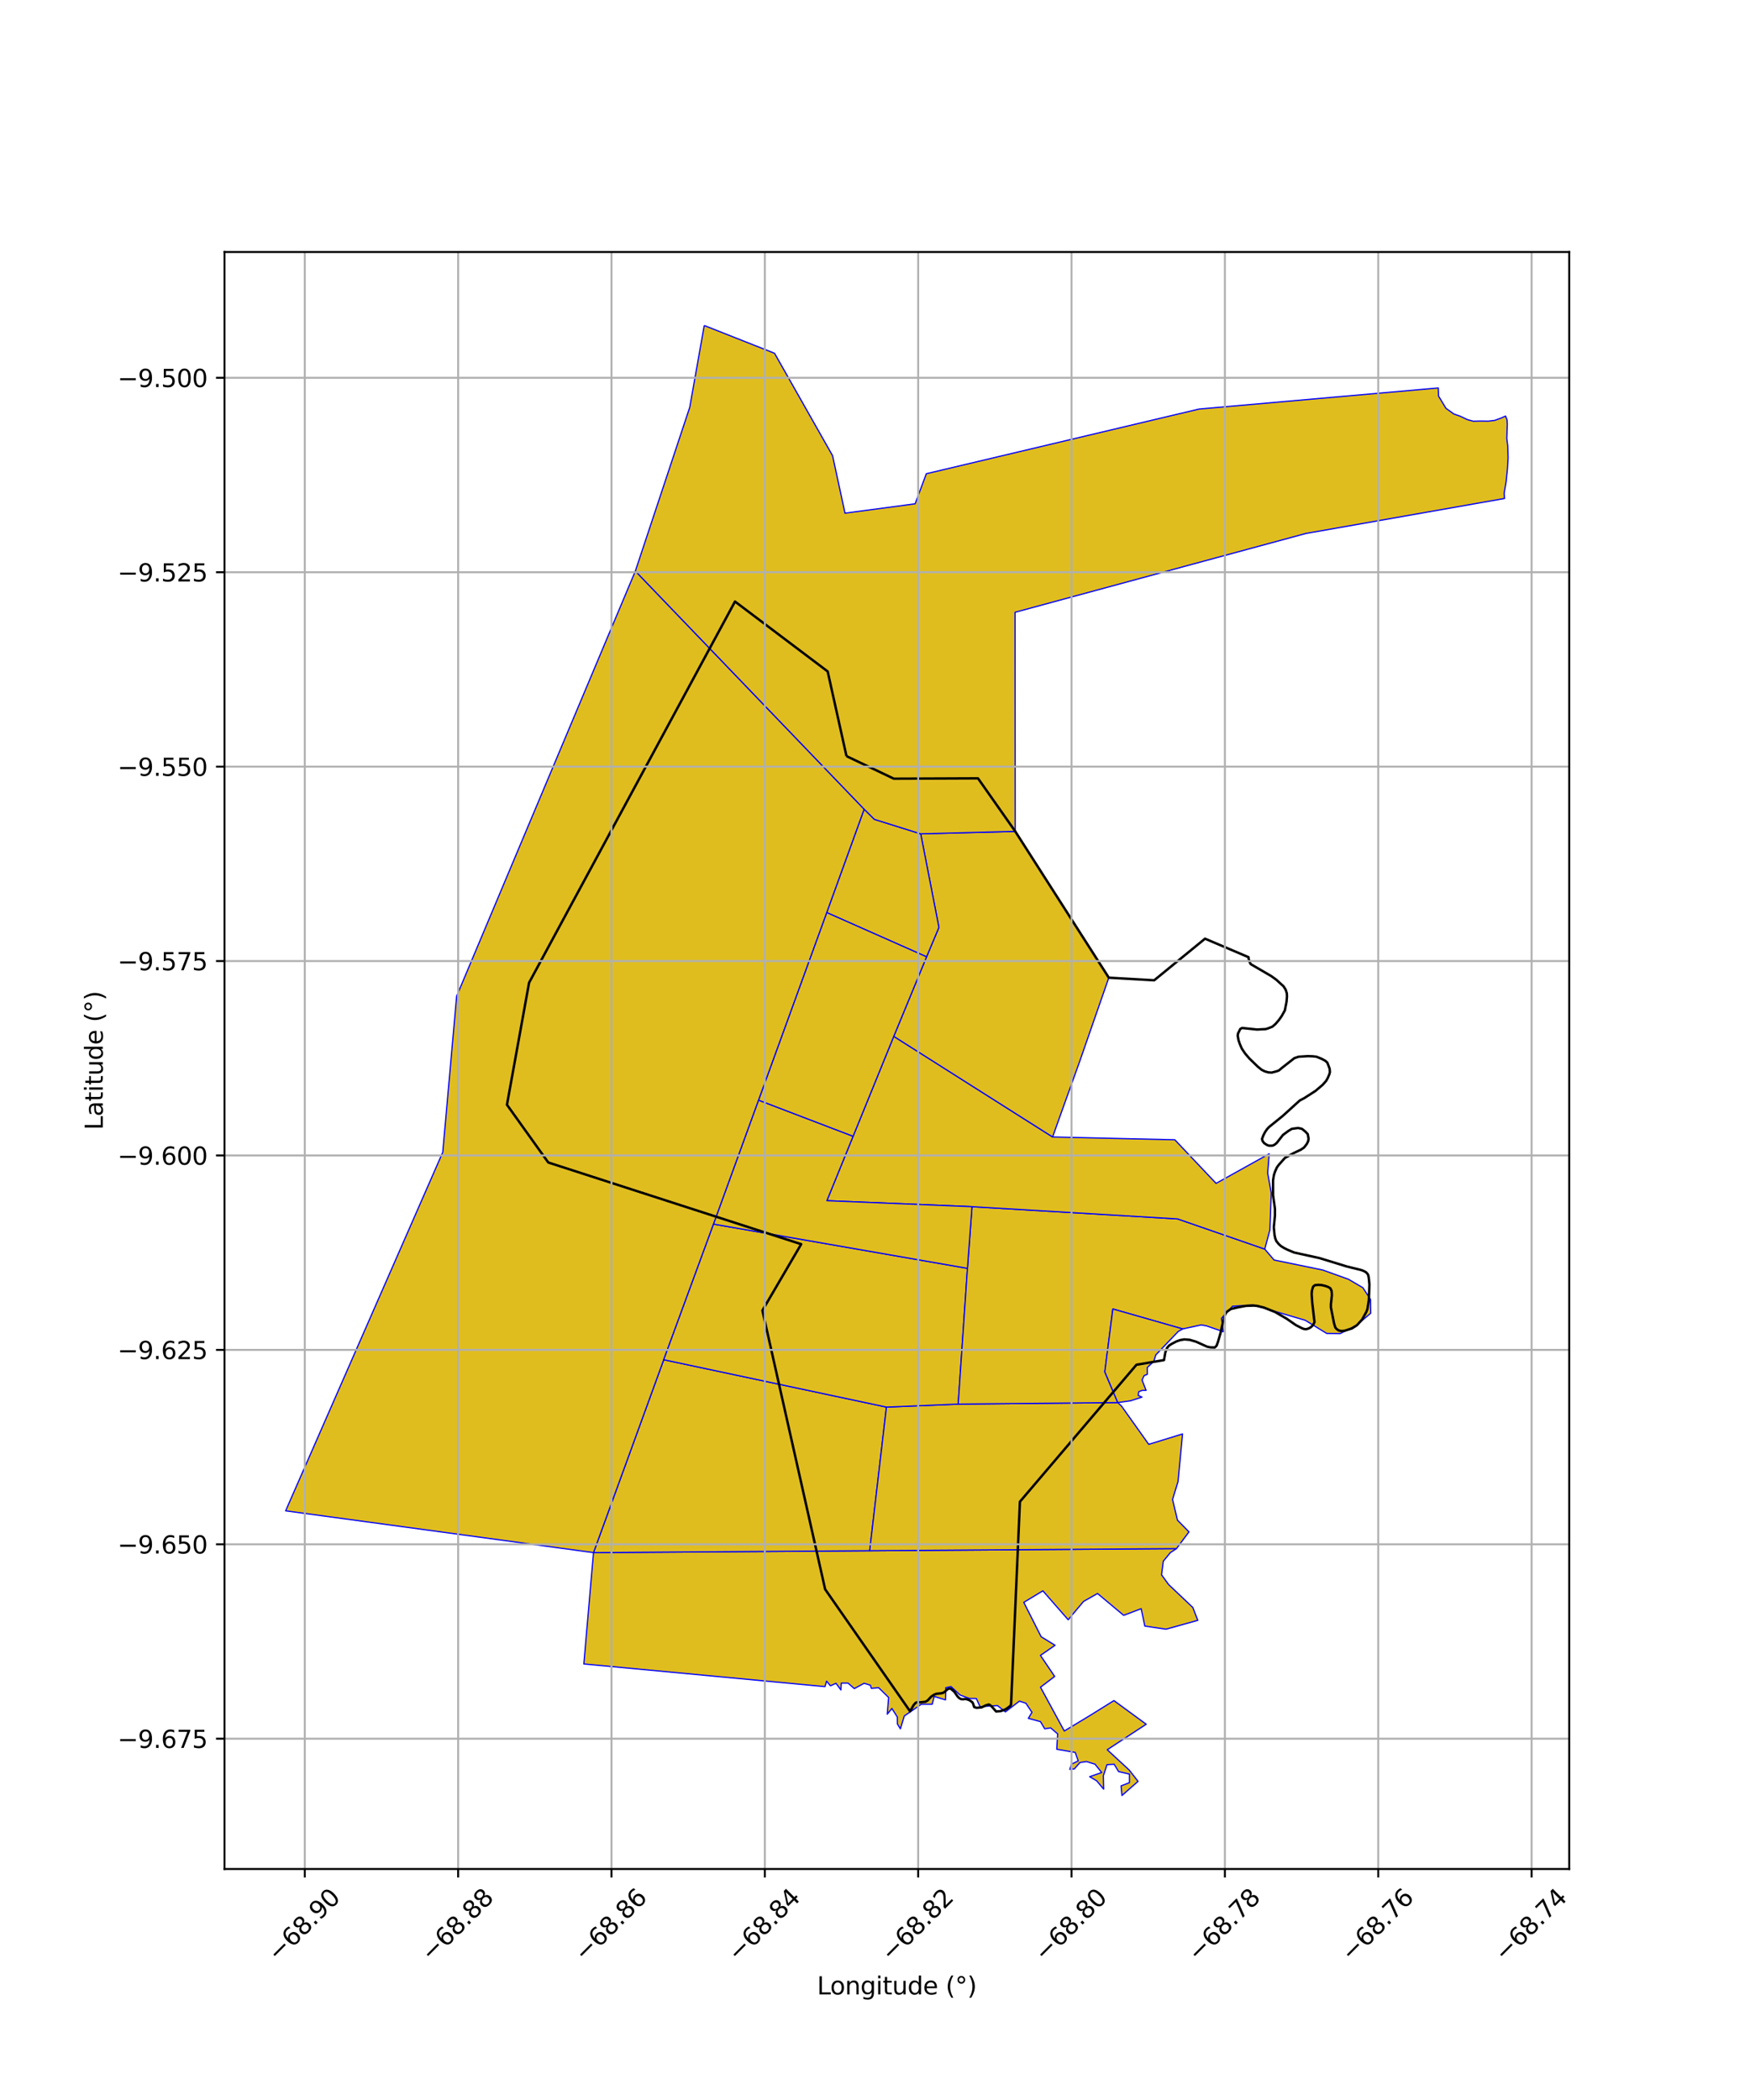<?xml version="1.0" encoding="utf-8" standalone="no"?>
<!DOCTYPE svg PUBLIC "-//W3C//DTD SVG 1.1//EN"
  "http://www.w3.org/Graphics/SVG/1.1/DTD/svg11.dtd">
<svg xmlns:xlink="http://www.w3.org/1999/xlink" width="720pt" height="864pt" viewBox="0 0 720 864" xmlns="http://www.w3.org/2000/svg" version="1.1">
 <defs>
  <style type="text/css">*{stroke-linejoin: round; stroke-linecap: butt}</style>
 </defs>
 <g id="figure_1">
  <g id="patch_1">
   <path d="M 0 864 
L 720 864 
L 720 0 
L 0 0 
z
" style="fill: #ffffff"/>
  </g>
  <g id="axes_1">
   <g id="patch_2">
    <path d="M 92.371 768.96 
L 645.629 768.96 
L 645.629 103.68 
L 92.371 103.68 
z
" style="fill: #ffffff"/>
   </g>
   <g id="PatchCollection_1">
    <path d="M 484.044 637.146 
L 481.507 638.804 
L 478.607 642.327 
L 477.895 647.922 
L 480.79 651.916 
L 490.749 661.35 
L 492.807 666.652 
L 479.729 670.302 
L 471.018 669.009 
L 469.512 661.864 
L 462.308 664.602 
L 451.554 655.612 
L 445.8 658.877 
L 443.34 661.79 
L 439.485 666.423 
L 429.068 654.513 
L 421.214 659.258 
L 428.355 673.396 
L 434.072 676.916 
L 428.064 681.086 
L 433.916 689.738 
L 428.093 694.173 
L 437.878 712.188 
L 448.612 705.706 
L 458.306 699.671 
L 471.583 709.397 
L 455.552 719.895 
L 464.568 728.223 
L 468.23 732.909 
L 461.594 738.72 
L 461.232 734.768 
L 464.683 733.437 
L 464.681 729.905 
L 460.221 728.882 
L 458.4 725.863 
L 455.458 726.024 
L 453.955 730.573 
L 454.077 736.101 
L 451.212 732.678 
L 448.319 730.989 
L 453.276 729.265 
L 450.523 725.846 
L 447 724.751 
L 444.278 725.179 
L 442.022 727.776 
L 440.15 727.973 
L 440.829 725.842 
L 443.614 724.471 
L 442.372 720.983 
L 434.787 719.699 
L 435.147 713.375 
L 432.285 710.895 
L 429.839 711.287 
L 428.081 708.331 
L 423.091 706.977 
L 424.579 704.487 
L 422.07 700.752 
L 419.418 699.885 
L 413.647 704.329 
L 410.406 701.726 
L 403.198 702.161 
L 401.708 698.839 
L 398.898 698.803 
L 395.03 697.394 
L 391.262 693.89 
L 389.127 694.366 
L 389.006 699.388 
L 384.367 697.961 
L 383.532 701.179 
L 379.026 701.192 
L 372.058 706.002 
L 370.438 711.303 
L 369.228 709.297 
L 369.194 706.445 
L 366.951 702.908 
L 365.039 705.272 
L 365.607 698.397 
L 361.52 694.381 
L 358.508 694.631 
L 358.098 693.342 
L 355.517 692.552 
L 351.506 694.731 
L 348.915 692.491 
L 346.109 692.494 
L 345.977 695.294 
L 343.947 692.563 
L 341.667 693.583 
L 340.084 691.672 
L 339.417 693.926 
L 240.209 684.604 
L 244.181 638.796 
L 357.812 638.014 
L 484.044 637.146 
" clip-path="url(#p730076ea75)" style="fill: #e0bd1f; stroke: #0000ff; stroke-width: 0.5"/>
    <path d="M 273.073 559.428 
L 364.71 578.917 
L 357.812 638.014 
L 244.181 638.796 
L 273.073 559.428 
" clip-path="url(#p730076ea75)" style="fill: #e0bd1f; stroke: #0000ff; stroke-width: 0.5"/>
    <path d="M 261.406 234.944 
L 355.569 332.962 
L 340.176 375.473 
L 293.577 503.637 
L 273.073 559.428 
L 244.181 638.796 
L 117.519 621.603 
L 182.164 474.066 
L 187.878 409.856 
L 261.406 234.944 
" clip-path="url(#p730076ea75)" style="fill: #e0bd1f; stroke: #0000ff; stroke-width: 0.5"/>
    <path d="M 459.881 577.06 
L 461.387 578.461 
L 472.619 594.246 
L 486.528 589.962 
L 484.688 609.491 
L 482.421 616.923 
L 484.445 625.438 
L 489.17 630.257 
L 484.044 637.146 
L 357.812 638.014 
L 364.71 578.917 
L 394.223 577.693 
L 459.881 577.06 
" clip-path="url(#p730076ea75)" style="fill: #e0bd1f; stroke: #0000ff; stroke-width: 0.5"/>
    <path d="M 293.577 503.637 
L 398.039 521.835 
L 394.223 577.693 
L 364.71 578.917 
L 273.073 559.428 
L 293.577 503.637 
" clip-path="url(#p730076ea75)" style="fill: #e0bd1f; stroke: #0000ff; stroke-width: 0.5"/>
    <path d="M 399.911 496.464 
L 484.503 501.494 
L 520.354 513.919 
L 524.187 518.397 
L 544.168 522.508 
L 554.805 526.322 
L 560.735 529.813 
L 563.866 534.639 
L 563.966 540.28 
L 558.276 545.124 
L 551.357 548.702 
L 545.897 548.637 
L 536.986 543.191 
L 515.561 536.905 
L 507.089 537.424 
L 502.543 542.406 
L 503.329 547.895 
L 496.372 545.507 
L 494.22 545.113 
L 486.596 546.758 
L 457.855 538.553 
L 454.546 564.411 
L 459.881 577.06 
L 394.223 577.693 
L 398.039 521.835 
L 399.911 496.464 
" clip-path="url(#p730076ea75)" style="fill: #e0bd1f; stroke: #0000ff; stroke-width: 0.5"/>
    <path d="M 457.855 538.553 
L 486.596 546.758 
L 484.735 547.817 
L 475.527 557.457 
L 474.719 560.085 
L 472.013 562.641 
L 472.035 565.422 
L 470.71 565.985 
L 469.873 567.784 
L 471.531 572.035 
L 469.949 572.036 
L 468.501 572.584 
L 468.298 574.109 
L 469.847 574.811 
L 465.101 576.339 
L 459.881 577.06 
L 454.546 564.411 
L 457.855 538.553 
" clip-path="url(#p730076ea75)" style="fill: #e0bd1f; stroke: #0000ff; stroke-width: 0.5"/>
    <path d="M 367.721 426.383 
L 433.071 467.785 
L 483.349 468.934 
L 500.331 486.873 
L 522.18 474.709 
L 521.549 482.619 
L 523.029 490.776 
L 522.488 505.952 
L 520.354 513.919 
L 484.503 501.494 
L 399.911 496.464 
L 340.197 493.998 
L 367.721 426.383 
" clip-path="url(#p730076ea75)" style="fill: #e0bd1f; stroke: #0000ff; stroke-width: 0.5"/>
    <path d="M 417.702 342.055 
L 456.194 402.251 
L 444.314 436.407 
L 436.416 458.401 
L 433.071 467.785 
L 367.721 426.383 
L 381.214 393.662 
L 386.294 381.561 
L 378.803 343.072 
L 417.702 342.055 
" clip-path="url(#p730076ea75)" style="fill: #e0bd1f; stroke: #0000ff; stroke-width: 0.5"/>
    <path d="M 355.569 332.962 
L 359.756 337.106 
L 378.803 343.072 
L 386.294 381.561 
L 381.214 393.662 
L 340.176 375.473 
L 355.569 332.962 
" clip-path="url(#p730076ea75)" style="fill: #e0bd1f; stroke: #0000ff; stroke-width: 0.5"/>
    <path d="M 312.121 452.644 
L 350.986 467.494 
L 340.197 493.998 
L 399.911 496.464 
L 398.039 521.835 
L 293.577 503.637 
L 312.121 452.644 
" clip-path="url(#p730076ea75)" style="fill: #e0bd1f; stroke: #0000ff; stroke-width: 0.5"/>
    <path d="M 340.176 375.473 
L 381.214 393.662 
L 367.721 426.383 
L 350.986 467.494 
L 312.121 452.644 
L 340.176 375.473 
" clip-path="url(#p730076ea75)" style="fill: #e0bd1f; stroke: #0000ff; stroke-width: 0.5"/>
    <path d="M 289.751 133.92 
L 318.665 145.343 
L 342.542 187.474 
L 347.654 211.121 
L 376.506 207.276 
L 381.117 194.903 
L 493.354 168.292 
L 591.747 159.615 
L 591.85 162.934 
L 594.899 167.986 
L 598.16 170.326 
L 600.777 171.237 
L 603.774 172.661 
L 606.156 173.302 
L 608.89 173.218 
L 612.338 173.267 
L 614.989 172.948 
L 617.723 171.947 
L 619.428 171.174 
L 620.026 172.717 
L 620.154 174.475 
L 620.071 176.577 
L 619.945 180.393 
L 620.331 183.54 
L 620.481 188.29 
L 620.179 193.198 
L 619.647 198.313 
L 618.838 202.995 
L 619.01 205.094 
L 537.264 219.492 
L 417.631 251.913 
L 417.702 342.055 
L 378.803 343.072 
L 359.756 337.106 
L 355.569 332.962 
L 261.406 234.944 
L 283.78 167.581 
L 289.751 133.92 
" clip-path="url(#p730076ea75)" style="fill: #e0bd1f; stroke: #0000ff; stroke-width: 0.5"/>
   </g>
   <g id="PatchCollection_2">
    <path d="M 348.269 311.095 
L 367.737 320.372 
L 402.375 320.232 
L 417.703 342.055 
L 456.194 402.251 
L 474.867 403.318 
L 495.778 386.201 
L 513.698 393.824 
L 513.698 394.322 
L 514.049 395.611 
L 514.574 396.667 
L 523.023 401.586 
L 525.062 403.051 
L 528.093 405.804 
L 528.968 407.211 
L 529.435 408.677 
L 529.494 410.025 
L 529.32 412.136 
L 528.624 415.713 
L 527.344 418.001 
L 526.238 419.585 
L 524.841 421.227 
L 523.502 422.401 
L 521.697 423.106 
L 520.707 423.4 
L 517.154 423.578 
L 511.037 422.937 
L 510.28 423.348 
L 509.35 425.225 
L 509.234 426.163 
L 509.584 428.039 
L 510.11 429.563 
L 510.926 431.439 
L 512.267 433.431 
L 514.016 435.482 
L 517.397 438.764 
L 519.029 440.111 
L 520.291 440.757 
L 521.742 441.194 
L 523.221 441.295 
L 525.208 440.768 
L 526.193 440.403 
L 527.3 439.461 
L 532.539 435.353 
L 534.286 434.765 
L 538.014 434.528 
L 539.995 434.586 
L 541.626 434.76 
L 543.782 435.638 
L 545.297 436.458 
L 546.113 437.22 
L 547.046 439.682 
L 547.164 441.089 
L 546.932 441.969 
L 546.292 443.494 
L 545.594 444.725 
L 544.197 446.309 
L 541.228 448.833 
L 536.57 451.826 
L 534.764 452.766 
L 527.779 459.103 
L 522.131 463.68 
L 521.316 464.56 
L 520.501 465.733 
L 519.803 467.082 
L 519.222 468.607 
L 519.455 469.428 
L 520.097 470.307 
L 521.262 471.068 
L 522.078 471.361 
L 523.476 471.36 
L 524.349 471.008 
L 525.281 470.245 
L 527.842 466.959 
L 530.054 465.316 
L 531.51 464.436 
L 534.073 464.082 
L 535.646 464.433 
L 537.103 465.605 
L 538.036 466.601 
L 538.386 468.477 
L 538.212 469.532 
L 537.631 470.705 
L 536.525 472.113 
L 535.244 472.994 
L 532.158 474.462 
L 528.664 476.399 
L 526.102 479.274 
L 525.346 480.33 
L 524.59 482.03 
L 524.125 483.438 
L 523.777 485.608 
L 523.781 491.764 
L 524.541 497.275 
L 524.543 500.207 
L 524.08 504.898 
L 524.374 508.064 
L 524.666 509.471 
L 525.133 510.643 
L 526.182 511.933 
L 527.056 512.694 
L 528.28 513.456 
L 529.679 514.158 
L 532.476 515.329 
L 542.847 517.609 
L 554.092 521.06 
L 560.035 522.522 
L 561.084 522.932 
L 561.958 523.4 
L 562.599 524.045 
L 562.949 524.69 
L 563.183 525.979 
L 563.418 528.5 
L 563.189 534.833 
L 562.609 538.527 
L 562.144 539.759 
L 560.398 542.926 
L 558.245 545.273 
L 556.207 546.564 
L 553.236 547.505 
L 552.246 547.623 
L 551.489 547.565 
L 550.789 547.389 
L 549.857 546.745 
L 549.39 546.159 
L 548.865 544.459 
L 547.579 537.951 
L 547.578 536.603 
L 547.983 532.85 
L 547.866 531.15 
L 547.341 530.036 
L 546.466 529.509 
L 545.359 529.099 
L 543.67 528.69 
L 542.213 528.632 
L 540.99 528.75 
L 540.233 529.396 
L 539.768 530.979 
L 539.652 532.387 
L 539.888 535.963 
L 540.825 543.937 
L 540.403 544.826 
L 539.894 545.52 
L 539.23 546.117 
L 538.458 546.541 
L 537.449 546.871 
L 536.575 546.812 
L 535.642 546.461 
L 533.136 545.173 
L 529.348 542.537 
L 524.569 539.785 
L 520.024 537.97 
L 517.111 537.268 
L 515.596 537.152 
L 512.567 537.271 
L 509.422 537.86 
L 506.393 538.565 
L 504.646 539.798 
L 503.831 541.264 
L 502.786 545.545 
L 502.205 548.301 
L 501.1 552.113 
L 500.519 553.696 
L 499.762 554.4 
L 498.014 554.343 
L 496.616 554.051 
L 492.071 552.001 
L 489.449 551.241 
L 487.293 551.066 
L 485.545 551.361 
L 484.031 551.889 
L 482.109 552.887 
L 481.003 553.591 
L 480.188 554.53 
L 479.441 556.459 
L 478.909 559.573 
L 467.564 561.506 
L 419.624 617.835 
L 415.97 701.425 
L 415.467 702.024 
L 414.09 703.041 
L 413.311 703.458 
L 411.661 704.012 
L 409.829 704.152 
L 408.085 702.167 
L 407.26 701.476 
L 406.799 701.291 
L 405.655 701.616 
L 403.85 702.474 
L 401.771 702.648 
L 400.813 702.334 
L 400.335 700.881 
L 400.013 700.326 
L 398.914 699.542 
L 398.088 699.221 
L 397.171 698.99 
L 396.346 699.13 
L 395.52 699.084 
L 394.787 698.76 
L 394.05 698.069 
L 392.637 696.044 
L 391.118 694.731 
L 390.557 694.731 
L 389.882 694.96 
L 388.87 695.904 
L 388.091 696.457 
L 387.082 696.689 
L 385.25 696.876 
L 384.333 697.244 
L 383.14 698.029 
L 381.629 699.644 
L 380.757 700.154 
L 378.739 700.384 
L 377.134 700.384 
L 376.585 700.709 
L 375.85 701.586 
L 374.437 704.092 
L 339.486 653.879 
L 313.682 539.166 
L 329.63 511.887 
L 225.568 478.278 
L 208.577 454.53 
L 217.679 404.316 
L 302.399 247.491 
L 340.528 276.256 
L 348.269 311.095 
L 348.269 311.095 
" clip-path="url(#p730076ea75)" style="fill: none; stroke: #000000"/>
   </g>
   <g id="matplotlib.axis_1">
    <g id="xtick_1">
     <g id="line2d_1">
      <path d="M 125.398 768.96 
L 125.398 103.68 
" clip-path="url(#p730076ea75)" style="fill: none; stroke: #b0b0b0; stroke-width: 0.8; stroke-linecap: square"/>
     </g>
     <g id="line2d_2">
      <defs>
       <path id="mc53bc8f483" d="M 0 0 
L 0 3.5 
" style="stroke: #000000; stroke-width: 0.8"/>
      </defs>
      <g>
       <use xlink:href="#mc53bc8f483" x="125.398" y="768.96" style="stroke: #000000; stroke-width: 0.8"/>
      </g>
     </g>
     <g id="text_1">
      <!-- −68.90 -->
      <g transform="translate(114.265 807.501) rotate(-45) scale(0.1 -0.1)">
       <defs>
        <path id="DejaVuSans-2212" d="M 678 2272 
L 4684 2272 
L 4684 1741 
L 678 1741 
L 678 2272 
z
" transform="scale(0.016)"/>
        <path id="DejaVuSans-36" d="M 2113 2584 
Q 1688 2584 1439 2293 
Q 1191 2003 1191 1497 
Q 1191 994 1439 701 
Q 1688 409 2113 409 
Q 2538 409 2786 701 
Q 3034 994 3034 1497 
Q 3034 2003 2786 2293 
Q 2538 2584 2113 2584 
z
M 3366 4563 
L 3366 3988 
Q 3128 4100 2886 4159 
Q 2644 4219 2406 4219 
Q 1781 4219 1451 3797 
Q 1122 3375 1075 2522 
Q 1259 2794 1537 2939 
Q 1816 3084 2150 3084 
Q 2853 3084 3261 2657 
Q 3669 2231 3669 1497 
Q 3669 778 3244 343 
Q 2819 -91 2113 -91 
Q 1303 -91 875 529 
Q 447 1150 447 2328 
Q 447 3434 972 4092 
Q 1497 4750 2381 4750 
Q 2619 4750 2861 4703 
Q 3103 4656 3366 4563 
z
" transform="scale(0.016)"/>
        <path id="DejaVuSans-38" d="M 2034 2216 
Q 1584 2216 1326 1975 
Q 1069 1734 1069 1313 
Q 1069 891 1326 650 
Q 1584 409 2034 409 
Q 2484 409 2743 651 
Q 3003 894 3003 1313 
Q 3003 1734 2745 1975 
Q 2488 2216 2034 2216 
z
M 1403 2484 
Q 997 2584 770 2862 
Q 544 3141 544 3541 
Q 544 4100 942 4425 
Q 1341 4750 2034 4750 
Q 2731 4750 3128 4425 
Q 3525 4100 3525 3541 
Q 3525 3141 3298 2862 
Q 3072 2584 2669 2484 
Q 3125 2378 3379 2068 
Q 3634 1759 3634 1313 
Q 3634 634 3220 271 
Q 2806 -91 2034 -91 
Q 1263 -91 848 271 
Q 434 634 434 1313 
Q 434 1759 690 2068 
Q 947 2378 1403 2484 
z
M 1172 3481 
Q 1172 3119 1398 2916 
Q 1625 2713 2034 2713 
Q 2441 2713 2670 2916 
Q 2900 3119 2900 3481 
Q 2900 3844 2670 4047 
Q 2441 4250 2034 4250 
Q 1625 4250 1398 4047 
Q 1172 3844 1172 3481 
z
" transform="scale(0.016)"/>
        <path id="DejaVuSans-2e" d="M 684 794 
L 1344 794 
L 1344 0 
L 684 0 
L 684 794 
z
" transform="scale(0.016)"/>
        <path id="DejaVuSans-39" d="M 703 97 
L 703 672 
Q 941 559 1184 500 
Q 1428 441 1663 441 
Q 2288 441 2617 861 
Q 2947 1281 2994 2138 
Q 2813 1869 2534 1725 
Q 2256 1581 1919 1581 
Q 1219 1581 811 2004 
Q 403 2428 403 3163 
Q 403 3881 828 4315 
Q 1253 4750 1959 4750 
Q 2769 4750 3195 4129 
Q 3622 3509 3622 2328 
Q 3622 1225 3098 567 
Q 2575 -91 1691 -91 
Q 1453 -91 1209 -44 
Q 966 3 703 97 
z
M 1959 2075 
Q 2384 2075 2632 2365 
Q 2881 2656 2881 3163 
Q 2881 3666 2632 3958 
Q 2384 4250 1959 4250 
Q 1534 4250 1286 3958 
Q 1038 3666 1038 3163 
Q 1038 2656 1286 2365 
Q 1534 2075 1959 2075 
z
" transform="scale(0.016)"/>
        <path id="DejaVuSans-30" d="M 2034 4250 
Q 1547 4250 1301 3770 
Q 1056 3291 1056 2328 
Q 1056 1369 1301 889 
Q 1547 409 2034 409 
Q 2525 409 2770 889 
Q 3016 1369 3016 2328 
Q 3016 3291 2770 3770 
Q 2525 4250 2034 4250 
z
M 2034 4750 
Q 2819 4750 3233 4129 
Q 3647 3509 3647 2328 
Q 3647 1150 3233 529 
Q 2819 -91 2034 -91 
Q 1250 -91 836 529 
Q 422 1150 422 2328 
Q 422 3509 836 4129 
Q 1250 4750 2034 4750 
z
" transform="scale(0.016)"/>
       </defs>
       <use xlink:href="#DejaVuSans-2212"/>
       <use xlink:href="#DejaVuSans-36" transform="translate(83.789 0)"/>
       <use xlink:href="#DejaVuSans-38" transform="translate(147.412 0)"/>
       <use xlink:href="#DejaVuSans-2e" transform="translate(211.035 0)"/>
       <use xlink:href="#DejaVuSans-39" transform="translate(242.822 0)"/>
       <use xlink:href="#DejaVuSans-30" transform="translate(306.445 0)"/>
      </g>
     </g>
    </g>
    <g id="xtick_2">
     <g id="line2d_3">
      <path d="M 188.491 768.96 
L 188.491 103.68 
" clip-path="url(#p730076ea75)" style="fill: none; stroke: #b0b0b0; stroke-width: 0.8; stroke-linecap: square"/>
     </g>
     <g id="line2d_4">
      <g>
       <use xlink:href="#mc53bc8f483" x="188.491" y="768.96" style="stroke: #000000; stroke-width: 0.8"/>
      </g>
     </g>
     <g id="text_2">
      <!-- −68.88 -->
      <g transform="translate(177.358 807.501) rotate(-45) scale(0.1 -0.1)">
       <use xlink:href="#DejaVuSans-2212"/>
       <use xlink:href="#DejaVuSans-36" transform="translate(83.789 0)"/>
       <use xlink:href="#DejaVuSans-38" transform="translate(147.412 0)"/>
       <use xlink:href="#DejaVuSans-2e" transform="translate(211.035 0)"/>
       <use xlink:href="#DejaVuSans-38" transform="translate(242.822 0)"/>
       <use xlink:href="#DejaVuSans-38" transform="translate(306.445 0)"/>
      </g>
     </g>
    </g>
    <g id="xtick_3">
     <g id="line2d_5">
      <path d="M 251.585 768.96 
L 251.585 103.68 
" clip-path="url(#p730076ea75)" style="fill: none; stroke: #b0b0b0; stroke-width: 0.8; stroke-linecap: square"/>
     </g>
     <g id="line2d_6">
      <g>
       <use xlink:href="#mc53bc8f483" x="251.585" y="768.96" style="stroke: #000000; stroke-width: 0.8"/>
      </g>
     </g>
     <g id="text_3">
      <!-- −68.86 -->
      <g transform="translate(240.452 807.501) rotate(-45) scale(0.1 -0.1)">
       <use xlink:href="#DejaVuSans-2212"/>
       <use xlink:href="#DejaVuSans-36" transform="translate(83.789 0)"/>
       <use xlink:href="#DejaVuSans-38" transform="translate(147.412 0)"/>
       <use xlink:href="#DejaVuSans-2e" transform="translate(211.035 0)"/>
       <use xlink:href="#DejaVuSans-38" transform="translate(242.822 0)"/>
       <use xlink:href="#DejaVuSans-36" transform="translate(306.445 0)"/>
      </g>
     </g>
    </g>
    <g id="xtick_4">
     <g id="line2d_7">
      <path d="M 314.678 768.96 
L 314.678 103.68 
" clip-path="url(#p730076ea75)" style="fill: none; stroke: #b0b0b0; stroke-width: 0.8; stroke-linecap: square"/>
     </g>
     <g id="line2d_8">
      <g>
       <use xlink:href="#mc53bc8f483" x="314.678" y="768.96" style="stroke: #000000; stroke-width: 0.8"/>
      </g>
     </g>
     <g id="text_4">
      <!-- −68.84 -->
      <g transform="translate(303.545 807.501) rotate(-45) scale(0.1 -0.1)">
       <defs>
        <path id="DejaVuSans-34" d="M 2419 4116 
L 825 1625 
L 2419 1625 
L 2419 4116 
z
M 2253 4666 
L 3047 4666 
L 3047 1625 
L 3713 1625 
L 3713 1100 
L 3047 1100 
L 3047 0 
L 2419 0 
L 2419 1100 
L 313 1100 
L 313 1709 
L 2253 4666 
z
" transform="scale(0.016)"/>
       </defs>
       <use xlink:href="#DejaVuSans-2212"/>
       <use xlink:href="#DejaVuSans-36" transform="translate(83.789 0)"/>
       <use xlink:href="#DejaVuSans-38" transform="translate(147.412 0)"/>
       <use xlink:href="#DejaVuSans-2e" transform="translate(211.035 0)"/>
       <use xlink:href="#DejaVuSans-38" transform="translate(242.822 0)"/>
       <use xlink:href="#DejaVuSans-34" transform="translate(306.445 0)"/>
      </g>
     </g>
    </g>
    <g id="xtick_5">
     <g id="line2d_9">
      <path d="M 377.771 768.96 
L 377.771 103.68 
" clip-path="url(#p730076ea75)" style="fill: none; stroke: #b0b0b0; stroke-width: 0.8; stroke-linecap: square"/>
     </g>
     <g id="line2d_10">
      <g>
       <use xlink:href="#mc53bc8f483" x="377.771" y="768.96" style="stroke: #000000; stroke-width: 0.8"/>
      </g>
     </g>
     <g id="text_5">
      <!-- −68.82 -->
      <g transform="translate(366.638 807.501) rotate(-45) scale(0.1 -0.1)">
       <defs>
        <path id="DejaVuSans-32" d="M 1228 531 
L 3431 531 
L 3431 0 
L 469 0 
L 469 531 
Q 828 903 1448 1529 
Q 2069 2156 2228 2338 
Q 2531 2678 2651 2914 
Q 2772 3150 2772 3378 
Q 2772 3750 2511 3984 
Q 2250 4219 1831 4219 
Q 1534 4219 1204 4116 
Q 875 4013 500 3803 
L 500 4441 
Q 881 4594 1212 4672 
Q 1544 4750 1819 4750 
Q 2544 4750 2975 4387 
Q 3406 4025 3406 3419 
Q 3406 3131 3298 2873 
Q 3191 2616 2906 2266 
Q 2828 2175 2409 1742 
Q 1991 1309 1228 531 
z
" transform="scale(0.016)"/>
       </defs>
       <use xlink:href="#DejaVuSans-2212"/>
       <use xlink:href="#DejaVuSans-36" transform="translate(83.789 0)"/>
       <use xlink:href="#DejaVuSans-38" transform="translate(147.412 0)"/>
       <use xlink:href="#DejaVuSans-2e" transform="translate(211.035 0)"/>
       <use xlink:href="#DejaVuSans-38" transform="translate(242.822 0)"/>
       <use xlink:href="#DejaVuSans-32" transform="translate(306.445 0)"/>
      </g>
     </g>
    </g>
    <g id="xtick_6">
     <g id="line2d_11">
      <path d="M 440.865 768.96 
L 440.865 103.68 
" clip-path="url(#p730076ea75)" style="fill: none; stroke: #b0b0b0; stroke-width: 0.8; stroke-linecap: square"/>
     </g>
     <g id="line2d_12">
      <g>
       <use xlink:href="#mc53bc8f483" x="440.865" y="768.96" style="stroke: #000000; stroke-width: 0.8"/>
      </g>
     </g>
     <g id="text_6">
      <!-- −68.80 -->
      <g transform="translate(429.732 807.501) rotate(-45) scale(0.1 -0.1)">
       <use xlink:href="#DejaVuSans-2212"/>
       <use xlink:href="#DejaVuSans-36" transform="translate(83.789 0)"/>
       <use xlink:href="#DejaVuSans-38" transform="translate(147.412 0)"/>
       <use xlink:href="#DejaVuSans-2e" transform="translate(211.035 0)"/>
       <use xlink:href="#DejaVuSans-38" transform="translate(242.822 0)"/>
       <use xlink:href="#DejaVuSans-30" transform="translate(306.445 0)"/>
      </g>
     </g>
    </g>
    <g id="xtick_7">
     <g id="line2d_13">
      <path d="M 503.958 768.96 
L 503.958 103.68 
" clip-path="url(#p730076ea75)" style="fill: none; stroke: #b0b0b0; stroke-width: 0.8; stroke-linecap: square"/>
     </g>
     <g id="line2d_14">
      <g>
       <use xlink:href="#mc53bc8f483" x="503.958" y="768.96" style="stroke: #000000; stroke-width: 0.8"/>
      </g>
     </g>
     <g id="text_7">
      <!-- −68.78 -->
      <g transform="translate(492.825 807.501) rotate(-45) scale(0.1 -0.1)">
       <defs>
        <path id="DejaVuSans-37" d="M 525 4666 
L 3525 4666 
L 3525 4397 
L 1831 0 
L 1172 0 
L 2766 4134 
L 525 4134 
L 525 4666 
z
" transform="scale(0.016)"/>
       </defs>
       <use xlink:href="#DejaVuSans-2212"/>
       <use xlink:href="#DejaVuSans-36" transform="translate(83.789 0)"/>
       <use xlink:href="#DejaVuSans-38" transform="translate(147.412 0)"/>
       <use xlink:href="#DejaVuSans-2e" transform="translate(211.035 0)"/>
       <use xlink:href="#DejaVuSans-37" transform="translate(242.822 0)"/>
       <use xlink:href="#DejaVuSans-38" transform="translate(306.445 0)"/>
      </g>
     </g>
    </g>
    <g id="xtick_8">
     <g id="line2d_15">
      <path d="M 567.051 768.96 
L 567.051 103.68 
" clip-path="url(#p730076ea75)" style="fill: none; stroke: #b0b0b0; stroke-width: 0.8; stroke-linecap: square"/>
     </g>
     <g id="line2d_16">
      <g>
       <use xlink:href="#mc53bc8f483" x="567.051" y="768.96" style="stroke: #000000; stroke-width: 0.8"/>
      </g>
     </g>
     <g id="text_8">
      <!-- −68.76 -->
      <g transform="translate(555.918 807.501) rotate(-45) scale(0.1 -0.1)">
       <use xlink:href="#DejaVuSans-2212"/>
       <use xlink:href="#DejaVuSans-36" transform="translate(83.789 0)"/>
       <use xlink:href="#DejaVuSans-38" transform="translate(147.412 0)"/>
       <use xlink:href="#DejaVuSans-2e" transform="translate(211.035 0)"/>
       <use xlink:href="#DejaVuSans-37" transform="translate(242.822 0)"/>
       <use xlink:href="#DejaVuSans-36" transform="translate(306.445 0)"/>
      </g>
     </g>
    </g>
    <g id="xtick_9">
     <g id="line2d_17">
      <path d="M 630.145 768.96 
L 630.145 103.68 
" clip-path="url(#p730076ea75)" style="fill: none; stroke: #b0b0b0; stroke-width: 0.8; stroke-linecap: square"/>
     </g>
     <g id="line2d_18">
      <g>
       <use xlink:href="#mc53bc8f483" x="630.145" y="768.96" style="stroke: #000000; stroke-width: 0.8"/>
      </g>
     </g>
     <g id="text_9">
      <!-- −68.74 -->
      <g transform="translate(619.012 807.501) rotate(-45) scale(0.1 -0.1)">
       <use xlink:href="#DejaVuSans-2212"/>
       <use xlink:href="#DejaVuSans-36" transform="translate(83.789 0)"/>
       <use xlink:href="#DejaVuSans-38" transform="translate(147.412 0)"/>
       <use xlink:href="#DejaVuSans-2e" transform="translate(211.035 0)"/>
       <use xlink:href="#DejaVuSans-37" transform="translate(242.822 0)"/>
       <use xlink:href="#DejaVuSans-34" transform="translate(306.445 0)"/>
      </g>
     </g>
    </g>
    <g id="text_10">
     <!-- Longitude (°) -->
     <g transform="translate(336.14 820.57) scale(0.1 -0.1)">
      <defs>
       <path id="DejaVuSans-4c" d="M 628 4666 
L 1259 4666 
L 1259 531 
L 3531 531 
L 3531 0 
L 628 0 
L 628 4666 
z
" transform="scale(0.016)"/>
       <path id="DejaVuSans-6f" d="M 1959 3097 
Q 1497 3097 1228 2736 
Q 959 2375 959 1747 
Q 959 1119 1226 758 
Q 1494 397 1959 397 
Q 2419 397 2687 759 
Q 2956 1122 2956 1747 
Q 2956 2369 2687 2733 
Q 2419 3097 1959 3097 
z
M 1959 3584 
Q 2709 3584 3137 3096 
Q 3566 2609 3566 1747 
Q 3566 888 3137 398 
Q 2709 -91 1959 -91 
Q 1206 -91 779 398 
Q 353 888 353 1747 
Q 353 2609 779 3096 
Q 1206 3584 1959 3584 
z
" transform="scale(0.016)"/>
       <path id="DejaVuSans-6e" d="M 3513 2113 
L 3513 0 
L 2938 0 
L 2938 2094 
Q 2938 2591 2744 2837 
Q 2550 3084 2163 3084 
Q 1697 3084 1428 2787 
Q 1159 2491 1159 1978 
L 1159 0 
L 581 0 
L 581 3500 
L 1159 3500 
L 1159 2956 
Q 1366 3272 1645 3428 
Q 1925 3584 2291 3584 
Q 2894 3584 3203 3211 
Q 3513 2838 3513 2113 
z
" transform="scale(0.016)"/>
       <path id="DejaVuSans-67" d="M 2906 1791 
Q 2906 2416 2648 2759 
Q 2391 3103 1925 3103 
Q 1463 3103 1205 2759 
Q 947 2416 947 1791 
Q 947 1169 1205 825 
Q 1463 481 1925 481 
Q 2391 481 2648 825 
Q 2906 1169 2906 1791 
z
M 3481 434 
Q 3481 -459 3084 -895 
Q 2688 -1331 1869 -1331 
Q 1566 -1331 1297 -1286 
Q 1028 -1241 775 -1147 
L 775 -588 
Q 1028 -725 1275 -790 
Q 1522 -856 1778 -856 
Q 2344 -856 2625 -561 
Q 2906 -266 2906 331 
L 2906 616 
Q 2728 306 2450 153 
Q 2172 0 1784 0 
Q 1141 0 747 490 
Q 353 981 353 1791 
Q 353 2603 747 3093 
Q 1141 3584 1784 3584 
Q 2172 3584 2450 3431 
Q 2728 3278 2906 2969 
L 2906 3500 
L 3481 3500 
L 3481 434 
z
" transform="scale(0.016)"/>
       <path id="DejaVuSans-69" d="M 603 3500 
L 1178 3500 
L 1178 0 
L 603 0 
L 603 3500 
z
M 603 4863 
L 1178 4863 
L 1178 4134 
L 603 4134 
L 603 4863 
z
" transform="scale(0.016)"/>
       <path id="DejaVuSans-74" d="M 1172 4494 
L 1172 3500 
L 2356 3500 
L 2356 3053 
L 1172 3053 
L 1172 1153 
Q 1172 725 1289 603 
Q 1406 481 1766 481 
L 2356 481 
L 2356 0 
L 1766 0 
Q 1100 0 847 248 
Q 594 497 594 1153 
L 594 3053 
L 172 3053 
L 172 3500 
L 594 3500 
L 594 4494 
L 1172 4494 
z
" transform="scale(0.016)"/>
       <path id="DejaVuSans-75" d="M 544 1381 
L 544 3500 
L 1119 3500 
L 1119 1403 
Q 1119 906 1312 657 
Q 1506 409 1894 409 
Q 2359 409 2629 706 
Q 2900 1003 2900 1516 
L 2900 3500 
L 3475 3500 
L 3475 0 
L 2900 0 
L 2900 538 
Q 2691 219 2414 64 
Q 2138 -91 1772 -91 
Q 1169 -91 856 284 
Q 544 659 544 1381 
z
M 1991 3584 
L 1991 3584 
z
" transform="scale(0.016)"/>
       <path id="DejaVuSans-64" d="M 2906 2969 
L 2906 4863 
L 3481 4863 
L 3481 0 
L 2906 0 
L 2906 525 
Q 2725 213 2448 61 
Q 2172 -91 1784 -91 
Q 1150 -91 751 415 
Q 353 922 353 1747 
Q 353 2572 751 3078 
Q 1150 3584 1784 3584 
Q 2172 3584 2448 3432 
Q 2725 3281 2906 2969 
z
M 947 1747 
Q 947 1113 1208 752 
Q 1469 391 1925 391 
Q 2381 391 2643 752 
Q 2906 1113 2906 1747 
Q 2906 2381 2643 2742 
Q 2381 3103 1925 3103 
Q 1469 3103 1208 2742 
Q 947 2381 947 1747 
z
" transform="scale(0.016)"/>
       <path id="DejaVuSans-65" d="M 3597 1894 
L 3597 1613 
L 953 1613 
Q 991 1019 1311 708 
Q 1631 397 2203 397 
Q 2534 397 2845 478 
Q 3156 559 3463 722 
L 3463 178 
Q 3153 47 2828 -22 
Q 2503 -91 2169 -91 
Q 1331 -91 842 396 
Q 353 884 353 1716 
Q 353 2575 817 3079 
Q 1281 3584 2069 3584 
Q 2775 3584 3186 3129 
Q 3597 2675 3597 1894 
z
M 3022 2063 
Q 3016 2534 2758 2815 
Q 2500 3097 2075 3097 
Q 1594 3097 1305 2825 
Q 1016 2553 972 2059 
L 3022 2063 
z
" transform="scale(0.016)"/>
       <path id="DejaVuSans-20" transform="scale(0.016)"/>
       <path id="DejaVuSans-28" d="M 1984 4856 
Q 1566 4138 1362 3434 
Q 1159 2731 1159 2009 
Q 1159 1288 1364 580 
Q 1569 -128 1984 -844 
L 1484 -844 
Q 1016 -109 783 600 
Q 550 1309 550 2009 
Q 550 2706 781 3412 
Q 1013 4119 1484 4856 
L 1984 4856 
z
" transform="scale(0.016)"/>
       <path id="DejaVuSans-b0" d="M 1600 4347 
Q 1350 4347 1178 4173 
Q 1006 4000 1006 3750 
Q 1006 3503 1178 3333 
Q 1350 3163 1600 3163 
Q 1850 3163 2022 3333 
Q 2194 3503 2194 3750 
Q 2194 3997 2020 4172 
Q 1847 4347 1600 4347 
z
M 1600 4750 
Q 1800 4750 1984 4673 
Q 2169 4597 2303 4453 
Q 2447 4313 2519 4134 
Q 2591 3956 2591 3750 
Q 2591 3338 2302 3052 
Q 2013 2766 1594 2766 
Q 1172 2766 890 3047 
Q 609 3328 609 3750 
Q 609 4169 896 4459 
Q 1184 4750 1600 4750 
z
" transform="scale(0.016)"/>
       <path id="DejaVuSans-29" d="M 513 4856 
L 1013 4856 
Q 1481 4119 1714 3412 
Q 1947 2706 1947 2009 
Q 1947 1309 1714 600 
Q 1481 -109 1013 -844 
L 513 -844 
Q 928 -128 1133 580 
Q 1338 1288 1338 2009 
Q 1338 2731 1133 3434 
Q 928 4138 513 4856 
z
" transform="scale(0.016)"/>
      </defs>
      <use xlink:href="#DejaVuSans-4c"/>
      <use xlink:href="#DejaVuSans-6f" transform="translate(53.963 0)"/>
      <use xlink:href="#DejaVuSans-6e" transform="translate(115.145 0)"/>
      <use xlink:href="#DejaVuSans-67" transform="translate(178.523 0)"/>
      <use xlink:href="#DejaVuSans-69" transform="translate(242 0)"/>
      <use xlink:href="#DejaVuSans-74" transform="translate(269.783 0)"/>
      <use xlink:href="#DejaVuSans-75" transform="translate(308.992 0)"/>
      <use xlink:href="#DejaVuSans-64" transform="translate(372.371 0)"/>
      <use xlink:href="#DejaVuSans-65" transform="translate(435.848 0)"/>
      <use xlink:href="#DejaVuSans-20" transform="translate(497.371 0)"/>
      <use xlink:href="#DejaVuSans-28" transform="translate(529.158 0)"/>
      <use xlink:href="#DejaVuSans-b0" transform="translate(568.172 0)"/>
      <use xlink:href="#DejaVuSans-29" transform="translate(618.172 0)"/>
     </g>
    </g>
   </g>
   <g id="matplotlib.axis_2">
    <g id="ytick_1">
     <g id="line2d_19">
      <path d="M 92.371 715.347 
L 645.629 715.347 
" clip-path="url(#p730076ea75)" style="fill: none; stroke: #b0b0b0; stroke-width: 0.8; stroke-linecap: square"/>
     </g>
     <g id="line2d_20">
      <defs>
       <path id="m4422b7f282" d="M 0 0 
L -3.5 0 
" style="stroke: #000000; stroke-width: 0.8"/>
      </defs>
      <g>
       <use xlink:href="#m4422b7f282" x="92.371" y="715.347" style="stroke: #000000; stroke-width: 0.8"/>
      </g>
     </g>
     <g id="text_11">
      <!-- −9.675 -->
      <g transform="translate(48.363 719.146) scale(0.1 -0.1)">
       <defs>
        <path id="DejaVuSans-35" d="M 691 4666 
L 3169 4666 
L 3169 4134 
L 1269 4134 
L 1269 2991 
Q 1406 3038 1543 3061 
Q 1681 3084 1819 3084 
Q 2600 3084 3056 2656 
Q 3513 2228 3513 1497 
Q 3513 744 3044 326 
Q 2575 -91 1722 -91 
Q 1428 -91 1123 -41 
Q 819 9 494 109 
L 494 744 
Q 775 591 1075 516 
Q 1375 441 1709 441 
Q 2250 441 2565 725 
Q 2881 1009 2881 1497 
Q 2881 1984 2565 2268 
Q 2250 2553 1709 2553 
Q 1456 2553 1204 2497 
Q 953 2441 691 2322 
L 691 4666 
z
" transform="scale(0.016)"/>
       </defs>
       <use xlink:href="#DejaVuSans-2212"/>
       <use xlink:href="#DejaVuSans-39" transform="translate(83.789 0)"/>
       <use xlink:href="#DejaVuSans-2e" transform="translate(147.412 0)"/>
       <use xlink:href="#DejaVuSans-36" transform="translate(179.199 0)"/>
       <use xlink:href="#DejaVuSans-37" transform="translate(242.822 0)"/>
       <use xlink:href="#DejaVuSans-35" transform="translate(306.445 0)"/>
      </g>
     </g>
    </g>
    <g id="ytick_2">
     <g id="line2d_21">
      <path d="M 92.371 635.36 
L 645.629 635.36 
" clip-path="url(#p730076ea75)" style="fill: none; stroke: #b0b0b0; stroke-width: 0.8; stroke-linecap: square"/>
     </g>
     <g id="line2d_22">
      <g>
       <use xlink:href="#m4422b7f282" x="92.371" y="635.36" style="stroke: #000000; stroke-width: 0.8"/>
      </g>
     </g>
     <g id="text_12">
      <!-- −9.650 -->
      <g transform="translate(48.363 639.159) scale(0.1 -0.1)">
       <use xlink:href="#DejaVuSans-2212"/>
       <use xlink:href="#DejaVuSans-39" transform="translate(83.789 0)"/>
       <use xlink:href="#DejaVuSans-2e" transform="translate(147.412 0)"/>
       <use xlink:href="#DejaVuSans-36" transform="translate(179.199 0)"/>
       <use xlink:href="#DejaVuSans-35" transform="translate(242.822 0)"/>
       <use xlink:href="#DejaVuSans-30" transform="translate(306.445 0)"/>
      </g>
     </g>
    </g>
    <g id="ytick_3">
     <g id="line2d_23">
      <path d="M 92.371 555.373 
L 645.629 555.373 
" clip-path="url(#p730076ea75)" style="fill: none; stroke: #b0b0b0; stroke-width: 0.8; stroke-linecap: square"/>
     </g>
     <g id="line2d_24">
      <g>
       <use xlink:href="#m4422b7f282" x="92.371" y="555.373" style="stroke: #000000; stroke-width: 0.8"/>
      </g>
     </g>
     <g id="text_13">
      <!-- −9.625 -->
      <g transform="translate(48.363 559.173) scale(0.1 -0.1)">
       <use xlink:href="#DejaVuSans-2212"/>
       <use xlink:href="#DejaVuSans-39" transform="translate(83.789 0)"/>
       <use xlink:href="#DejaVuSans-2e" transform="translate(147.412 0)"/>
       <use xlink:href="#DejaVuSans-36" transform="translate(179.199 0)"/>
       <use xlink:href="#DejaVuSans-32" transform="translate(242.822 0)"/>
       <use xlink:href="#DejaVuSans-35" transform="translate(306.445 0)"/>
      </g>
     </g>
    </g>
    <g id="ytick_4">
     <g id="line2d_25">
      <path d="M 92.371 475.386 
L 645.629 475.386 
" clip-path="url(#p730076ea75)" style="fill: none; stroke: #b0b0b0; stroke-width: 0.8; stroke-linecap: square"/>
     </g>
     <g id="line2d_26">
      <g>
       <use xlink:href="#m4422b7f282" x="92.371" y="475.386" style="stroke: #000000; stroke-width: 0.8"/>
      </g>
     </g>
     <g id="text_14">
      <!-- −9.600 -->
      <g transform="translate(48.363 479.186) scale(0.1 -0.1)">
       <use xlink:href="#DejaVuSans-2212"/>
       <use xlink:href="#DejaVuSans-39" transform="translate(83.789 0)"/>
       <use xlink:href="#DejaVuSans-2e" transform="translate(147.412 0)"/>
       <use xlink:href="#DejaVuSans-36" transform="translate(179.199 0)"/>
       <use xlink:href="#DejaVuSans-30" transform="translate(242.822 0)"/>
       <use xlink:href="#DejaVuSans-30" transform="translate(306.445 0)"/>
      </g>
     </g>
    </g>
    <g id="ytick_5">
     <g id="line2d_27">
      <path d="M 92.371 395.4 
L 645.629 395.4 
" clip-path="url(#p730076ea75)" style="fill: none; stroke: #b0b0b0; stroke-width: 0.8; stroke-linecap: square"/>
     </g>
     <g id="line2d_28">
      <g>
       <use xlink:href="#m4422b7f282" x="92.371" y="395.4" style="stroke: #000000; stroke-width: 0.8"/>
      </g>
     </g>
     <g id="text_15">
      <!-- −9.575 -->
      <g transform="translate(48.363 399.199) scale(0.1 -0.1)">
       <use xlink:href="#DejaVuSans-2212"/>
       <use xlink:href="#DejaVuSans-39" transform="translate(83.789 0)"/>
       <use xlink:href="#DejaVuSans-2e" transform="translate(147.412 0)"/>
       <use xlink:href="#DejaVuSans-35" transform="translate(179.199 0)"/>
       <use xlink:href="#DejaVuSans-37" transform="translate(242.822 0)"/>
       <use xlink:href="#DejaVuSans-35" transform="translate(306.445 0)"/>
      </g>
     </g>
    </g>
    <g id="ytick_6">
     <g id="line2d_29">
      <path d="M 92.371 315.413 
L 645.629 315.413 
" clip-path="url(#p730076ea75)" style="fill: none; stroke: #b0b0b0; stroke-width: 0.8; stroke-linecap: square"/>
     </g>
     <g id="line2d_30">
      <g>
       <use xlink:href="#m4422b7f282" x="92.371" y="315.413" style="stroke: #000000; stroke-width: 0.8"/>
      </g>
     </g>
     <g id="text_16">
      <!-- −9.550 -->
      <g transform="translate(48.363 319.212) scale(0.1 -0.1)">
       <use xlink:href="#DejaVuSans-2212"/>
       <use xlink:href="#DejaVuSans-39" transform="translate(83.789 0)"/>
       <use xlink:href="#DejaVuSans-2e" transform="translate(147.412 0)"/>
       <use xlink:href="#DejaVuSans-35" transform="translate(179.199 0)"/>
       <use xlink:href="#DejaVuSans-35" transform="translate(242.822 0)"/>
       <use xlink:href="#DejaVuSans-30" transform="translate(306.445 0)"/>
      </g>
     </g>
    </g>
    <g id="ytick_7">
     <g id="line2d_31">
      <path d="M 92.371 235.426 
L 645.629 235.426 
" clip-path="url(#p730076ea75)" style="fill: none; stroke: #b0b0b0; stroke-width: 0.8; stroke-linecap: square"/>
     </g>
     <g id="line2d_32">
      <g>
       <use xlink:href="#m4422b7f282" x="92.371" y="235.426" style="stroke: #000000; stroke-width: 0.8"/>
      </g>
     </g>
     <g id="text_17">
      <!-- −9.525 -->
      <g transform="translate(48.363 239.225) scale(0.1 -0.1)">
       <use xlink:href="#DejaVuSans-2212"/>
       <use xlink:href="#DejaVuSans-39" transform="translate(83.789 0)"/>
       <use xlink:href="#DejaVuSans-2e" transform="translate(147.412 0)"/>
       <use xlink:href="#DejaVuSans-35" transform="translate(179.199 0)"/>
       <use xlink:href="#DejaVuSans-32" transform="translate(242.822 0)"/>
       <use xlink:href="#DejaVuSans-35" transform="translate(306.445 0)"/>
      </g>
     </g>
    </g>
    <g id="ytick_8">
     <g id="line2d_33">
      <path d="M 92.371 155.439 
L 645.629 155.439 
" clip-path="url(#p730076ea75)" style="fill: none; stroke: #b0b0b0; stroke-width: 0.8; stroke-linecap: square"/>
     </g>
     <g id="line2d_34">
      <g>
       <use xlink:href="#m4422b7f282" x="92.371" y="155.439" style="stroke: #000000; stroke-width: 0.8"/>
      </g>
     </g>
     <g id="text_18">
      <!-- −9.500 -->
      <g transform="translate(48.363 159.238) scale(0.1 -0.1)">
       <use xlink:href="#DejaVuSans-2212"/>
       <use xlink:href="#DejaVuSans-39" transform="translate(83.789 0)"/>
       <use xlink:href="#DejaVuSans-2e" transform="translate(147.412 0)"/>
       <use xlink:href="#DejaVuSans-35" transform="translate(179.199 0)"/>
       <use xlink:href="#DejaVuSans-30" transform="translate(242.822 0)"/>
       <use xlink:href="#DejaVuSans-30" transform="translate(306.445 0)"/>
      </g>
     </g>
    </g>
    <g id="text_19">
     <!-- Latitude (°) -->
     <g transform="translate(42.284 464.89) rotate(-90) scale(0.1 -0.1)">
      <defs>
       <path id="DejaVuSans-61" d="M 2194 1759 
Q 1497 1759 1228 1600 
Q 959 1441 959 1056 
Q 959 750 1161 570 
Q 1363 391 1709 391 
Q 2188 391 2477 730 
Q 2766 1069 2766 1631 
L 2766 1759 
L 2194 1759 
z
M 3341 1997 
L 3341 0 
L 2766 0 
L 2766 531 
Q 2569 213 2275 61 
Q 1981 -91 1556 -91 
Q 1019 -91 701 211 
Q 384 513 384 1019 
Q 384 1609 779 1909 
Q 1175 2209 1959 2209 
L 2766 2209 
L 2766 2266 
Q 2766 2663 2505 2880 
Q 2244 3097 1772 3097 
Q 1472 3097 1187 3025 
Q 903 2953 641 2809 
L 641 3341 
Q 956 3463 1253 3523 
Q 1550 3584 1831 3584 
Q 2591 3584 2966 3190 
Q 3341 2797 3341 1997 
z
" transform="scale(0.016)"/>
      </defs>
      <use xlink:href="#DejaVuSans-4c"/>
      <use xlink:href="#DejaVuSans-61" transform="translate(55.713 0)"/>
      <use xlink:href="#DejaVuSans-74" transform="translate(116.992 0)"/>
      <use xlink:href="#DejaVuSans-69" transform="translate(156.201 0)"/>
      <use xlink:href="#DejaVuSans-74" transform="translate(183.984 0)"/>
      <use xlink:href="#DejaVuSans-75" transform="translate(223.193 0)"/>
      <use xlink:href="#DejaVuSans-64" transform="translate(286.572 0)"/>
      <use xlink:href="#DejaVuSans-65" transform="translate(350.049 0)"/>
      <use xlink:href="#DejaVuSans-20" transform="translate(411.572 0)"/>
      <use xlink:href="#DejaVuSans-28" transform="translate(443.359 0)"/>
      <use xlink:href="#DejaVuSans-b0" transform="translate(482.373 0)"/>
      <use xlink:href="#DejaVuSans-29" transform="translate(532.373 0)"/>
     </g>
    </g>
   </g>
   <g id="patch_3">
    <path d="M 92.371 768.96 
L 92.371 103.68 
" style="fill: none; stroke: #000000; stroke-width: 0.8; stroke-linejoin: miter; stroke-linecap: square"/>
   </g>
   <g id="patch_4">
    <path d="M 645.629 768.96 
L 645.629 103.68 
" style="fill: none; stroke: #000000; stroke-width: 0.8; stroke-linejoin: miter; stroke-linecap: square"/>
   </g>
   <g id="patch_5">
    <path d="M 92.371 768.96 
L 645.629 768.96 
" style="fill: none; stroke: #000000; stroke-width: 0.8; stroke-linejoin: miter; stroke-linecap: square"/>
   </g>
   <g id="patch_6">
    <path d="M 92.371 103.68 
L 645.629 103.68 
" style="fill: none; stroke: #000000; stroke-width: 0.8; stroke-linejoin: miter; stroke-linecap: square"/>
   </g>
   <g id="legend_1">
    <g id="patch_7">
     <path d="M 279.837 941.308 
L 458.163 941.308 
Q 460.163 941.308 460.163 939.308 
L 460.163 909.016 
Q 460.163 907.016 458.163 907.016 
L 279.837 907.016 
Q 277.837 907.016 277.837 909.016 
L 277.837 939.308 
Q 277.837 941.308 279.837 941.308 
z
" style="fill: #ffffff; opacity: 0.8; stroke: #cccccc; stroke-linejoin: miter"/>
    </g>
    <g id="text_20">
     <!-- Legenda -->
     <g transform="translate(343.281 920.134) scale(0.12 -0.12)">
      <use xlink:href="#DejaVuSans-4c"/>
      <use xlink:href="#DejaVuSans-65" transform="translate(53.963 0)"/>
      <use xlink:href="#DejaVuSans-67" transform="translate(115.486 0)"/>
      <use xlink:href="#DejaVuSans-65" transform="translate(178.963 0)"/>
      <use xlink:href="#DejaVuSans-6e" transform="translate(240.486 0)"/>
      <use xlink:href="#DejaVuSans-64" transform="translate(303.865 0)"/>
      <use xlink:href="#DejaVuSans-61" transform="translate(367.342 0)"/>
     </g>
    </g>
    <g id="patch_8">
     <path style="fill: none; stroke: #000000; stroke-linejoin: miter"/>
    </g>
    <g id="text_21">
     <!-- Gleba Federal -->
     <g transform="translate(309.837 935.228) scale(0.1 -0.1)">
      <defs>
       <path id="DejaVuSans-47" d="M 3809 666 
L 3809 1919 
L 2778 1919 
L 2778 2438 
L 4434 2438 
L 4434 434 
Q 4069 175 3628 42 
Q 3188 -91 2688 -91 
Q 1594 -91 976 548 
Q 359 1188 359 2328 
Q 359 3472 976 4111 
Q 1594 4750 2688 4750 
Q 3144 4750 3555 4637 
Q 3966 4525 4313 4306 
L 4313 3634 
Q 3963 3931 3569 4081 
Q 3175 4231 2741 4231 
Q 1884 4231 1454 3753 
Q 1025 3275 1025 2328 
Q 1025 1384 1454 906 
Q 1884 428 2741 428 
Q 3075 428 3337 486 
Q 3600 544 3809 666 
z
" transform="scale(0.016)"/>
       <path id="DejaVuSans-6c" d="M 603 4863 
L 1178 4863 
L 1178 0 
L 603 0 
L 603 4863 
z
" transform="scale(0.016)"/>
       <path id="DejaVuSans-62" d="M 3116 1747 
Q 3116 2381 2855 2742 
Q 2594 3103 2138 3103 
Q 1681 3103 1420 2742 
Q 1159 2381 1159 1747 
Q 1159 1113 1420 752 
Q 1681 391 2138 391 
Q 2594 391 2855 752 
Q 3116 1113 3116 1747 
z
M 1159 2969 
Q 1341 3281 1617 3432 
Q 1894 3584 2278 3584 
Q 2916 3584 3314 3078 
Q 3713 2572 3713 1747 
Q 3713 922 3314 415 
Q 2916 -91 2278 -91 
Q 1894 -91 1617 61 
Q 1341 213 1159 525 
L 1159 0 
L 581 0 
L 581 4863 
L 1159 4863 
L 1159 2969 
z
" transform="scale(0.016)"/>
       <path id="DejaVuSans-46" d="M 628 4666 
L 3309 4666 
L 3309 4134 
L 1259 4134 
L 1259 2759 
L 3109 2759 
L 3109 2228 
L 1259 2228 
L 1259 0 
L 628 0 
L 628 4666 
z
" transform="scale(0.016)"/>
       <path id="DejaVuSans-72" d="M 2631 2963 
Q 2534 3019 2420 3045 
Q 2306 3072 2169 3072 
Q 1681 3072 1420 2755 
Q 1159 2438 1159 1844 
L 1159 0 
L 581 0 
L 581 3500 
L 1159 3500 
L 1159 2956 
Q 1341 3275 1631 3429 
Q 1922 3584 2338 3584 
Q 2397 3584 2469 3576 
Q 2541 3569 2628 3553 
L 2631 2963 
z
" transform="scale(0.016)"/>
      </defs>
      <use xlink:href="#DejaVuSans-47"/>
      <use xlink:href="#DejaVuSans-6c" transform="translate(77.49 0)"/>
      <use xlink:href="#DejaVuSans-65" transform="translate(105.273 0)"/>
      <use xlink:href="#DejaVuSans-62" transform="translate(166.797 0)"/>
      <use xlink:href="#DejaVuSans-61" transform="translate(230.273 0)"/>
      <use xlink:href="#DejaVuSans-20" transform="translate(291.553 0)"/>
      <use xlink:href="#DejaVuSans-46" transform="translate(323.34 0)"/>
      <use xlink:href="#DejaVuSans-65" transform="translate(375.359 0)"/>
      <use xlink:href="#DejaVuSans-64" transform="translate(436.883 0)"/>
      <use xlink:href="#DejaVuSans-65" transform="translate(500.359 0)"/>
      <use xlink:href="#DejaVuSans-72" transform="translate(561.883 0)"/>
      <use xlink:href="#DejaVuSans-61" transform="translate(602.996 0)"/>
      <use xlink:href="#DejaVuSans-6c" transform="translate(664.275 0)"/>
     </g>
    </g>
    <g id="patch_9">
     <path d="M 399.045 935.228 
L 419.045 935.228 
L 419.045 928.228 
L 399.045 928.228 
z
" style="fill: #e0bd1f; opacity: 0.6"/>
    </g>
    <g id="text_22">
     <!-- SIGEF -->
     <g transform="translate(427.045 935.228) scale(0.1 -0.1)">
      <defs>
       <path id="DejaVuSans-53" d="M 3425 4513 
L 3425 3897 
Q 3066 4069 2747 4153 
Q 2428 4238 2131 4238 
Q 1616 4238 1336 4038 
Q 1056 3838 1056 3469 
Q 1056 3159 1242 3001 
Q 1428 2844 1947 2747 
L 2328 2669 
Q 3034 2534 3370 2195 
Q 3706 1856 3706 1288 
Q 3706 609 3251 259 
Q 2797 -91 1919 -91 
Q 1588 -91 1214 -16 
Q 841 59 441 206 
L 441 856 
Q 825 641 1194 531 
Q 1563 422 1919 422 
Q 2459 422 2753 634 
Q 3047 847 3047 1241 
Q 3047 1584 2836 1778 
Q 2625 1972 2144 2069 
L 1759 2144 
Q 1053 2284 737 2584 
Q 422 2884 422 3419 
Q 422 4038 858 4394 
Q 1294 4750 2059 4750 
Q 2388 4750 2728 4690 
Q 3069 4631 3425 4513 
z
" transform="scale(0.016)"/>
       <path id="DejaVuSans-49" d="M 628 4666 
L 1259 4666 
L 1259 0 
L 628 0 
L 628 4666 
z
" transform="scale(0.016)"/>
       <path id="DejaVuSans-45" d="M 628 4666 
L 3578 4666 
L 3578 4134 
L 1259 4134 
L 1259 2753 
L 3481 2753 
L 3481 2222 
L 1259 2222 
L 1259 531 
L 3634 531 
L 3634 0 
L 628 0 
L 628 4666 
z
" transform="scale(0.016)"/>
      </defs>
      <use xlink:href="#DejaVuSans-53"/>
      <use xlink:href="#DejaVuSans-49" transform="translate(63.477 0)"/>
      <use xlink:href="#DejaVuSans-47" transform="translate(92.969 0)"/>
      <use xlink:href="#DejaVuSans-45" transform="translate(170.459 0)"/>
      <use xlink:href="#DejaVuSans-46" transform="translate(233.643 0)"/>
     </g>
    </g>
   </g>
  </g>
 </g>
 <defs>
  <clipPath id="p730076ea75">
   <rect x="92.371" y="103.68" width="553.258" height="665.28"/>
  </clipPath>
 </defs>
</svg>
